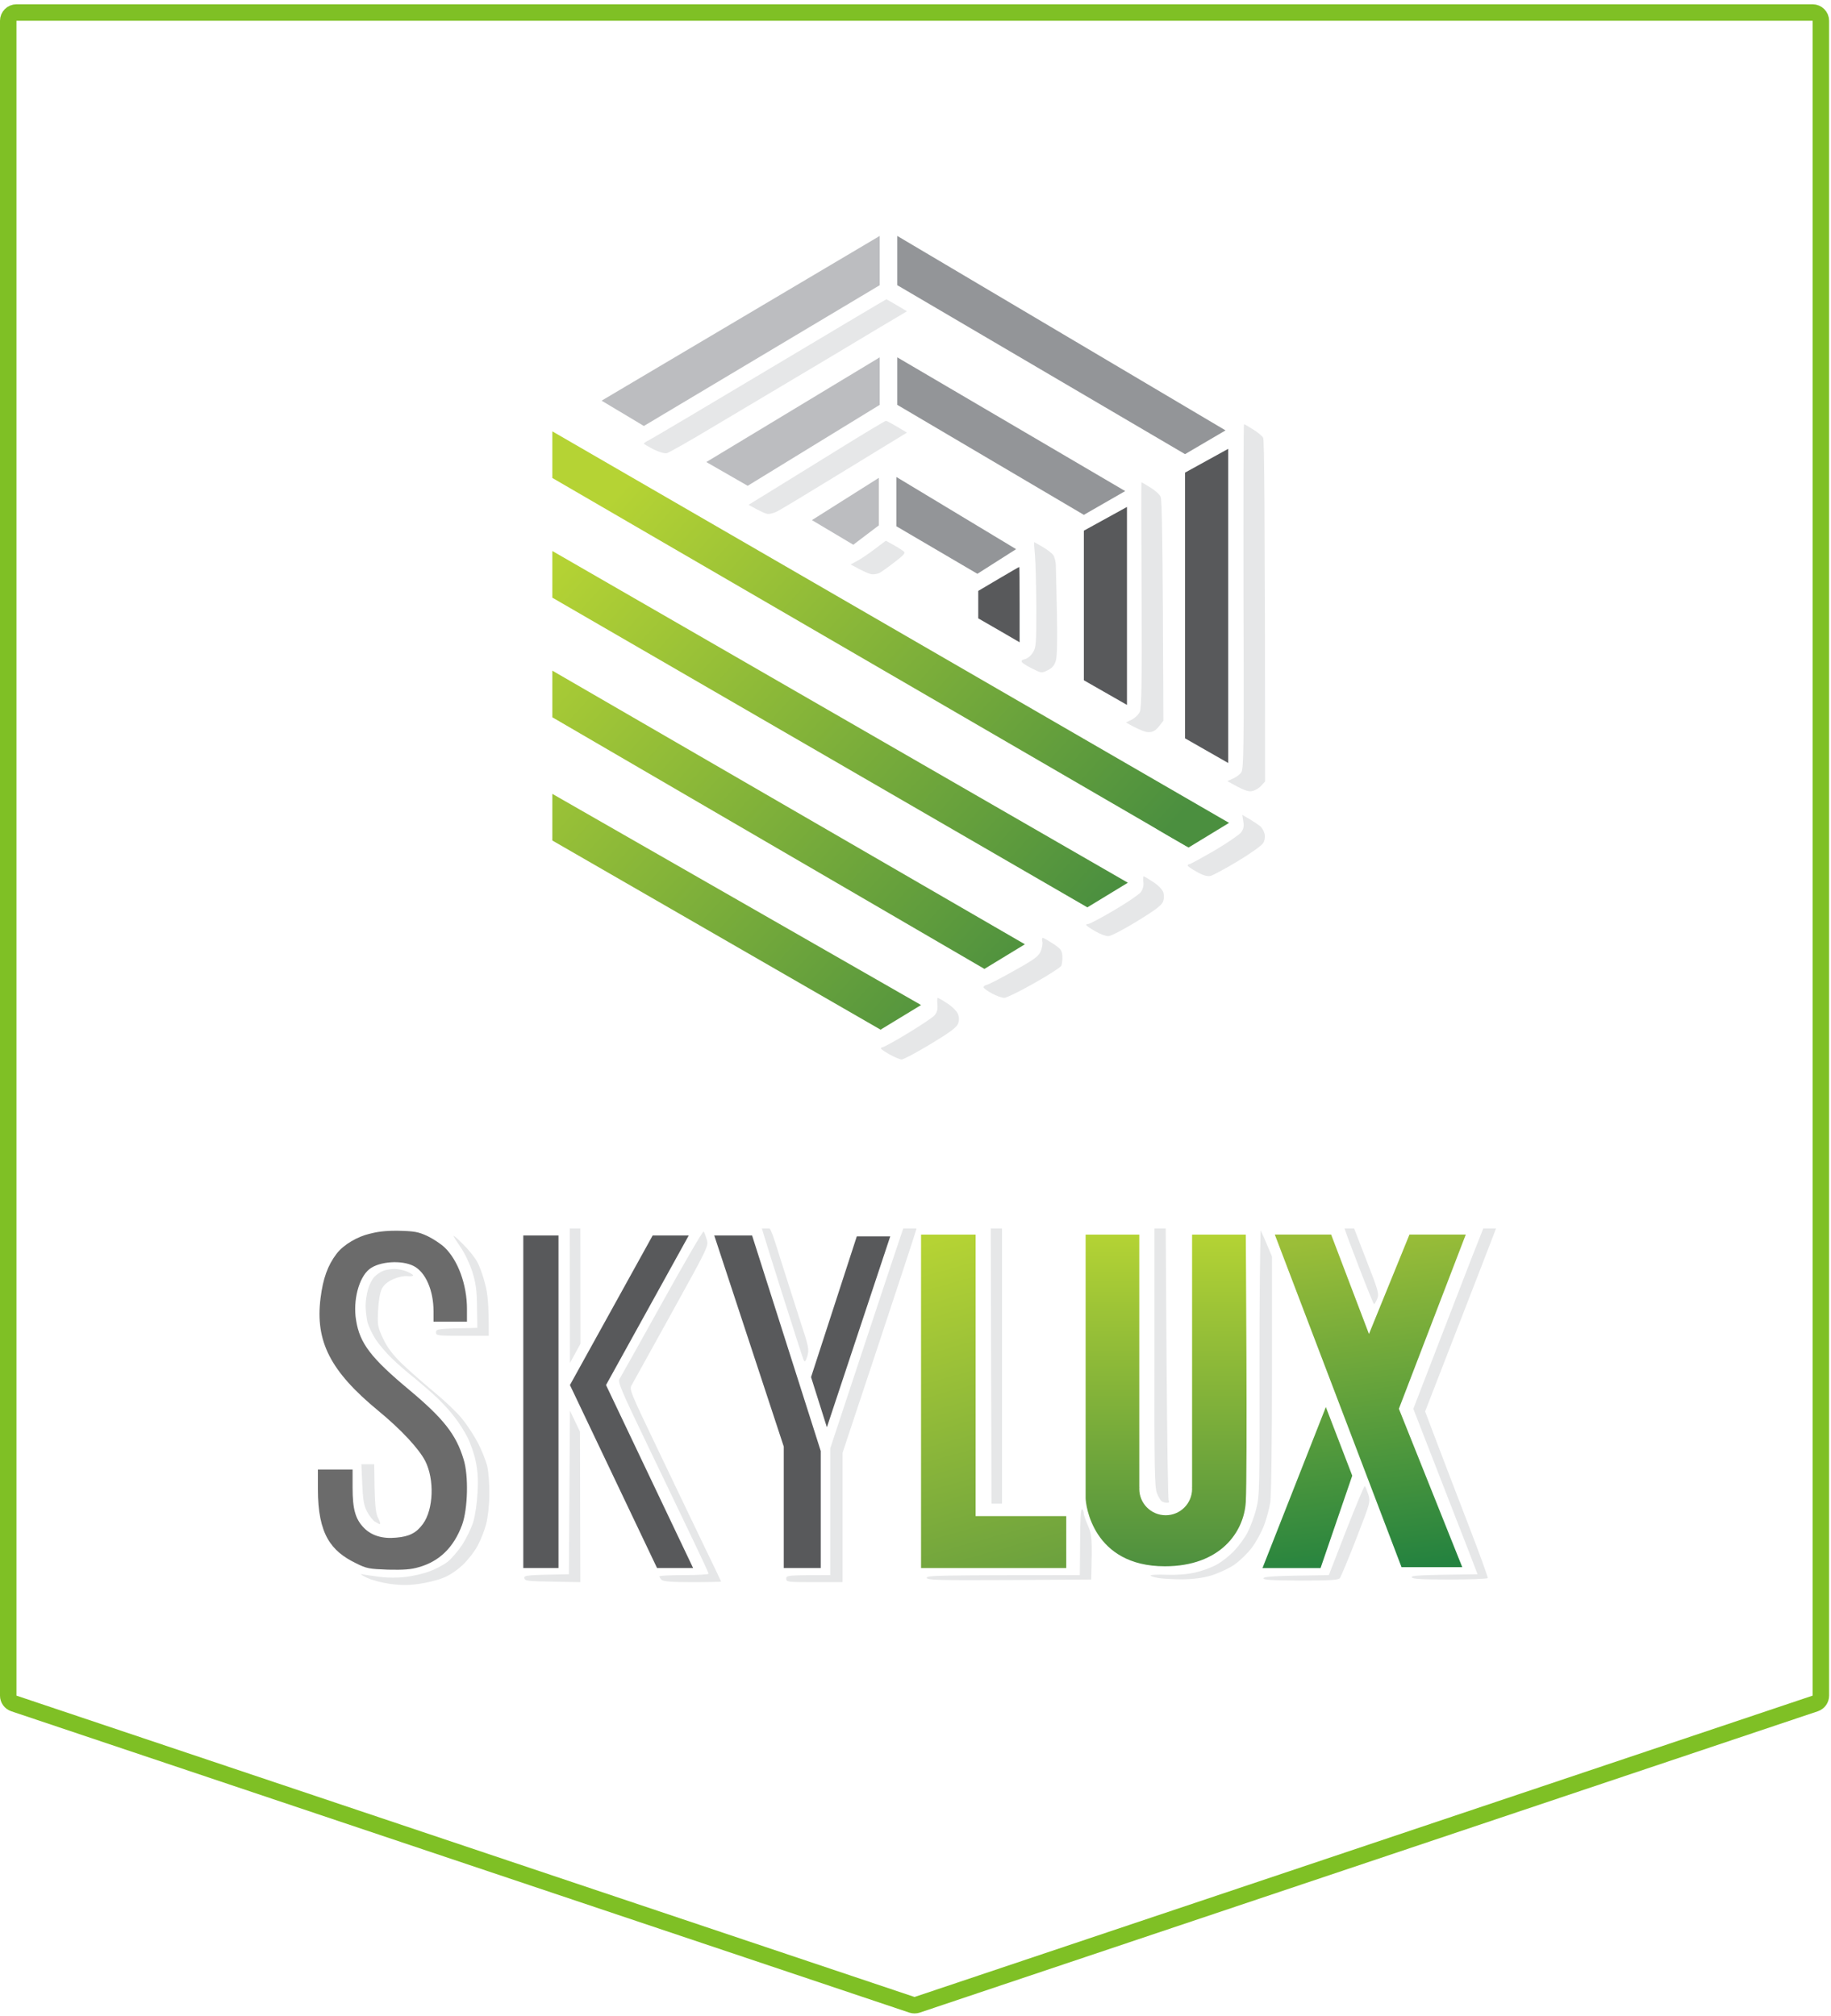 <?xml version="1.0" encoding="UTF-8"?>
<svg xmlns="http://www.w3.org/2000/svg" width="89" height="98" viewBox="0 0 89 98" fill="none">
  <path d="M0.4 1.01C0.4 0.789 0.58 0.609 0.801 0.609H88.106C88.327 0.609 88.507 0.789 88.507 1.01V82.432C88.507 82.604 88.397 82.757 88.234 82.812L44.581 97.462C44.498 97.489 44.409 97.489 44.326 97.462L0.674 82.812C0.51 82.757 0.4 82.604 0.4 82.432V1.01Z" stroke="#7FC025" stroke-width="0.801"></path>
  <g clip-path="url(#clip0_2279_18352)">
    <path d="M57.311 39.059C57.183 39.128 57.012 39.188 56.952 39.188C56.884 39.188 56.832 39.222 56.832 39.265C56.832 39.307 56.764 39.325 56.678 39.299C56.593 39.282 56.439 39.342 56.328 39.436C56.216 39.53 56.002 39.65 55.849 39.701C55.575 39.795 55.566 39.804 55.712 39.949C55.789 40.026 56.276 40.334 56.781 40.625L57.705 41.155L58.637 40.625C59.151 40.334 59.57 40.069 59.57 40.035C59.57 39.975 57.713 38.931 57.611 38.931C57.585 38.931 57.448 38.991 57.311 39.059Z" fill="#409640"></path>
    <path d="M57.602 22.976V35.894L59.698 37.092V21.821L57.602 22.976Z" fill="#58595B"></path>
    <path d="M52.683 25.799V33.071L54.779 34.269V24.645L52.683 25.799Z" fill="#58595B"></path>
    <path d="M48.534 28.145L47.55 28.727V29.394V30.061L48.56 30.643L49.561 31.225V29.394C49.561 28.384 49.552 27.555 49.544 27.563C49.526 27.563 49.073 27.828 48.534 28.145Z" fill="#58595B"></path>
    <path d="M17.942 59.985C17.403 60.113 16.71 60.49 16.359 60.952C15.931 61.516 15.7 62.149 15.581 63.108C15.316 65.212 16.06 66.666 18.387 68.583C19.499 69.498 20.363 70.43 20.671 71.029C21.124 71.928 21.073 73.373 20.56 74.083C20.243 74.52 19.892 74.699 19.268 74.751C18.601 74.819 18.07 74.657 17.702 74.289C17.275 73.861 17.138 73.373 17.138 72.321V71.44H16.265H15.452L15.452 72.398C15.452 74.605 16.103 75.409 17.292 75.991C17.822 76.256 17.933 76.273 18.857 76.308C19.61 76.325 19.986 76.299 20.354 76.188C21.364 75.906 22.057 75.221 22.459 74.135C22.741 73.365 22.784 71.739 22.536 70.952C22.177 69.746 21.561 68.968 19.918 67.59C18.027 66.016 17.488 65.306 17.309 64.186C17.146 63.219 17.446 62.098 17.959 61.696C18.438 61.32 19.524 61.243 20.115 61.551C20.688 61.85 21.073 62.731 21.073 63.758V64.254H21.886H22.698V63.629C22.698 62.457 22.262 61.268 21.612 60.644C21.432 60.473 21.056 60.225 20.773 60.088C20.32 59.882 20.149 59.848 19.276 59.831C18.464 59.831 18.139 59.942 17.942 59.985Z" fill="#6B6B6B"></path>
    <path d="M43.615 11.47V13.865L57.602 22.078L59.57 20.923L43.615 11.47Z" fill="#939598"></path>
    <path d="M42.76 11.47V13.865L31.296 20.709L29.243 19.478L42.76 11.47Z" fill="#BCBDC0"></path>
    <path d="M43.615 19.682V17.372L54.693 23.874L52.683 25.029L43.615 19.682Z" fill="#939598"></path>
    <path d="M42.76 19.682V17.372L34.333 22.462L36.343 23.617L42.76 19.682Z" fill="#BCBDC0"></path>
    <path d="M43.572 23.189V25.585L47.508 27.895L49.39 26.697L43.572 23.189Z" fill="#939598"></path>
    <path d="M42.717 23.231L39.466 25.285L41.476 26.482L42.717 25.541V23.231Z" fill="#BCBDC0"></path>
    <path fill-rule="evenodd" clip-rule="evenodd" d="M43.085 14.549C43.093 14.549 43.324 14.677 44.086 15.131L43.872 15.259C43.752 15.327 42.058 16.337 40.108 17.509C38.157 18.672 35.667 20.152 34.59 20.794C33.512 21.444 32.536 21.991 32.425 22.026C32.306 22.06 32.075 21.991 31.767 21.846C31.51 21.709 31.296 21.59 31.296 21.564C31.296 21.538 31.416 21.461 31.57 21.384C31.724 21.307 34.376 19.733 37.456 17.894C40.535 16.055 43.068 14.549 43.085 14.549ZM43.059 20.46C43.11 20.46 43.358 20.588 44.086 21.033L43.872 21.162C43.752 21.23 42.409 22.06 40.877 22.992C39.346 23.933 37.969 24.763 37.815 24.84C37.669 24.926 37.456 24.986 37.344 24.986C37.242 24.986 36.985 24.883 36.386 24.541L37.541 23.831C38.174 23.437 39.654 22.522 40.835 21.795C42.007 21.068 43.008 20.469 43.059 20.46ZM60.468 20.623C60.494 20.623 60.69 20.734 60.913 20.879C61.144 21.016 61.358 21.204 61.401 21.29C61.452 21.376 61.486 24.78 61.495 37.989L61.298 38.203C61.195 38.323 60.99 38.434 60.853 38.46C60.665 38.494 60.468 38.434 59.655 37.972L59.929 37.852C60.083 37.784 60.271 37.647 60.34 37.544C60.451 37.373 60.468 36.287 60.442 28.981C60.434 24.387 60.442 20.623 60.468 20.623ZM55.481 23.446C55.498 23.446 55.686 23.557 55.908 23.694C56.139 23.831 56.362 24.036 56.413 24.147C56.481 24.284 56.516 25.91 56.55 35.038L56.328 35.32C56.156 35.525 56.037 35.594 55.823 35.594C55.677 35.594 55.361 35.483 54.728 35.123L55.01 34.986C55.164 34.909 55.344 34.738 55.404 34.601C55.489 34.405 55.506 33.19 55.489 28.895C55.472 25.901 55.472 23.446 55.481 23.446ZM43.059 26.286L43.444 26.5C43.658 26.62 43.88 26.765 43.94 26.817C44.017 26.885 43.914 27.005 43.47 27.338C43.162 27.578 42.845 27.8 42.768 27.843C42.691 27.886 42.537 27.92 42.417 27.92C42.297 27.92 42.007 27.809 41.348 27.441L41.647 27.278C41.81 27.201 42.195 26.936 42.503 26.705L43.059 26.286ZM50.271 26.355C50.279 26.355 50.467 26.466 50.69 26.594C50.912 26.722 51.143 26.902 51.203 26.996C51.263 27.09 51.323 27.321 51.323 27.509C51.331 27.698 51.349 28.741 51.374 29.819C51.4 31.085 51.383 31.907 51.323 32.112C51.255 32.343 51.152 32.471 50.929 32.582C50.639 32.728 50.621 32.728 50.194 32.514C49.954 32.394 49.723 32.257 49.68 32.197C49.629 32.12 49.672 32.078 49.817 32.044C49.937 32.018 50.108 31.881 50.202 31.727C50.365 31.47 50.373 31.299 50.373 29.52C50.365 28.459 50.339 27.321 50.305 26.979C50.271 26.637 50.254 26.355 50.271 26.355ZM60.383 39.614L60.75 39.828C60.947 39.948 61.178 40.102 61.264 40.171C61.341 40.239 61.435 40.41 61.469 40.538C61.503 40.675 61.477 40.855 61.401 40.983C61.332 41.103 60.793 41.488 60.169 41.864C59.561 42.232 58.962 42.549 58.843 42.583C58.697 42.617 58.492 42.566 58.175 42.386C57.927 42.249 57.73 42.112 57.73 42.078C57.73 42.044 57.773 42.01 57.816 42.01C57.867 42.01 58.406 41.71 59.031 41.351C59.647 40.983 60.228 40.59 60.323 40.47C60.442 40.307 60.477 40.179 60.434 39.94L60.383 39.614ZM55.592 42.6C55.617 42.6 55.823 42.728 56.062 42.883C56.319 43.054 56.507 43.25 56.55 43.396C56.593 43.55 56.584 43.721 56.516 43.866C56.439 44.029 56.054 44.311 55.25 44.799C54.617 45.184 54.001 45.509 53.881 45.509C53.761 45.517 53.479 45.415 53.248 45.278C53.017 45.15 52.82 45.013 52.803 44.978C52.786 44.944 52.829 44.919 52.897 44.919C52.965 44.919 53.53 44.619 54.155 44.251C54.77 43.892 55.352 43.49 55.446 43.379C55.549 43.233 55.6 43.062 55.575 42.883C55.557 42.728 55.566 42.609 55.592 42.6ZM50.69 45.594C50.724 45.594 50.955 45.723 51.186 45.877C51.562 46.125 51.614 46.193 51.639 46.475C51.648 46.655 51.622 46.869 51.588 46.946C51.545 47.032 50.947 47.416 50.262 47.801C49.569 48.195 48.919 48.511 48.816 48.511C48.705 48.511 48.44 48.417 48.218 48.298C47.995 48.178 47.807 48.041 47.807 47.998C47.807 47.947 47.875 47.896 47.961 47.879C48.038 47.87 48.637 47.562 49.287 47.194C50.288 46.638 50.476 46.493 50.587 46.245C50.656 46.073 50.69 45.868 50.664 45.774C50.639 45.68 50.647 45.603 50.69 45.594ZM45.583 48.511C45.608 48.511 45.822 48.631 46.053 48.785C46.293 48.939 46.515 49.17 46.566 49.299C46.626 49.461 46.626 49.615 46.566 49.769C46.498 49.949 46.173 50.188 45.24 50.753C44.556 51.163 43.923 51.506 43.829 51.506C43.735 51.506 43.444 51.377 43.187 51.232C42.811 51.01 42.751 50.95 42.888 50.915C42.982 50.898 43.538 50.59 44.128 50.231C44.719 49.872 45.283 49.495 45.394 49.393C45.54 49.239 45.583 49.11 45.566 48.854C45.548 48.666 45.557 48.511 45.583 48.511Z" fill="#E6E7E8"></path>
    <path fill-rule="evenodd" clip-rule="evenodd" d="M26.848 23.237V20.97L59.741 40.004L57.773 41.202L26.848 23.237ZM26.848 26.787V29.054L52.854 44.111L54.822 42.913L26.848 26.787ZM26.848 34.87V32.603L49.817 45.906L47.85 47.103L26.848 34.87ZM26.848 40.861V38.593L44.77 48.859L42.802 50.057L26.848 40.861Z" fill="url(#paint0_linear_2279_18352)"></path>
    <path d="M44.77 60.019V76.23H51.828V73.706H47.422V60.019H44.77Z" fill="url(#paint1_linear_2279_18352)"></path>
    <path fill-rule="evenodd" clip-rule="evenodd" d="M61.965 60.018H64.703L66.542 64.851L68.51 60.018H71.247L67.996 68.487L71.076 76.186H68.124L61.965 60.018ZM61.366 76.231L64.446 68.403L65.729 71.739L64.189 76.231H61.366Z" fill="url(#paint2_linear_2279_18352)"></path>
    <path d="M52.769 60.019H55.378V72.295H55.381C55.379 72.323 55.378 72.352 55.378 72.38C55.378 73.089 55.952 73.663 56.661 73.663C57.37 73.663 57.944 73.089 57.944 72.38C57.944 72.352 57.943 72.323 57.941 72.295H57.944V60.019H60.554C60.554 60.019 60.639 71.568 60.554 73.022C60.468 74.476 59.322 76.144 56.618 76.144C53.111 76.144 52.769 73.15 52.769 72.824C52.769 70.926 52.769 60.019 52.769 60.019Z" fill="url(#paint3_linear_2279_18352)"></path>
    <path fill-rule="evenodd" clip-rule="evenodd" d="M36.557 60.062H34.718L38.097 70.327V76.23H39.894V70.541L36.557 60.062ZM40.193 69.386L39.423 66.948L41.647 60.104H43.273L40.193 69.386Z" fill="#58595B"></path>
    <path fill-rule="evenodd" clip-rule="evenodd" d="M25.436 60.062H27.147V76.23H25.436V60.062ZM31.724 60.062H33.478L29.457 67.333L33.691 76.23H31.938L27.703 67.333L31.724 60.062Z" fill="#58595B"></path>
    <path fill-rule="evenodd" clip-rule="evenodd" d="M27.695 59.719L27.703 66.265L28.216 65.324L28.208 59.719H27.695ZM37.031 59.719C37.103 59.966 37.515 61.294 38.011 62.86C38.559 64.588 39.029 66.059 39.072 66.136C39.124 66.231 39.166 66.171 39.243 65.923C39.337 65.597 39.312 65.478 38.867 64.126L38.617 63.344C38.382 62.61 38.108 61.751 37.917 61.149C37.629 60.216 37.509 59.856 37.407 59.719H37.031ZM43.905 59.719C43.813 59.98 43.035 62.309 42.118 65.084L40.355 70.414V76.573C38.268 76.573 38.217 76.582 38.217 76.745C38.217 76.907 38.268 76.916 39.586 76.916H40.954V70.628C43.735 62.27 44.539 59.797 44.547 59.737C44.547 59.731 44.546 59.725 44.544 59.719H43.905ZM48.158 59.719L48.192 73.1H48.705V59.719H48.158ZM56.114 59.719V65.906C56.105 71.509 56.122 72.33 56.242 72.604C56.31 72.784 56.422 72.955 56.473 72.989C56.533 73.023 56.644 73.057 56.721 73.057C56.824 73.057 56.849 73.023 56.806 72.946C56.772 72.895 56.73 69.858 56.704 66.213L56.662 59.719H56.114ZM65.353 59.719C65.425 59.948 65.713 60.711 66.046 61.577C66.431 62.578 66.764 63.399 66.79 63.399C66.816 63.399 66.884 63.279 66.944 63.142C67.038 62.903 67.004 62.757 66.405 61.234C66.147 60.568 65.922 59.984 65.82 59.719H65.353ZM72.099 59.719C71.945 60.092 71.22 61.947 70.383 64.126L68.698 68.489C69.823 71.377 70.517 73.164 70.933 74.237L70.935 74.241C71.177 74.863 71.325 75.245 71.41 75.461L71.82 76.531C68.963 76.565 68.595 76.591 68.621 76.676C68.638 76.762 69.083 76.787 70.469 76.787C71.461 76.787 72.299 76.753 72.316 76.719C72.334 76.685 71.923 75.547 71.401 74.195C70.879 72.844 70.186 71.03 69.861 70.174L69.271 68.617C71.699 62.369 72.569 60.12 72.72 59.719H72.099ZM61.828 61.089V66.496C61.828 70.055 61.794 72.724 61.743 73.04C61.7 73.331 61.563 73.836 61.443 74.152C61.323 74.469 61.058 74.965 60.844 75.247C60.63 75.53 60.245 75.897 59.972 76.086C59.698 76.265 59.21 76.488 58.877 76.591C58.475 76.71 58.021 76.77 57.508 76.779C57.089 76.779 56.558 76.753 56.336 76.719C56.114 76.685 55.925 76.625 55.925 76.591C55.925 76.556 56.285 76.539 56.721 76.556C57.226 76.573 57.73 76.531 58.107 76.445C58.44 76.368 58.911 76.197 59.159 76.052C59.407 75.915 59.784 75.615 59.989 75.393C60.203 75.17 60.494 74.777 60.63 74.52C60.767 74.255 60.964 73.742 61.058 73.365C61.229 72.698 61.229 72.484 61.221 66.171C61.214 63.127 61.256 60.756 61.269 60.031V60.031V60.031V60.031L61.269 60.029C61.271 59.901 61.272 59.825 61.272 59.806C61.307 59.88 61.331 59.932 61.352 59.975V59.975L61.352 59.976V59.976C61.439 60.158 61.456 60.192 61.828 61.089ZM34.205 59.866C34.23 59.9 34.299 60.071 34.35 60.251C34.452 60.564 34.436 60.592 32.695 63.743L32.639 63.844C31.647 65.64 30.774 67.214 30.706 67.334C30.577 67.54 30.629 67.651 31.972 70.457C32.461 71.484 33.052 72.715 33.534 73.721L33.535 73.722C33.804 74.282 34.039 74.773 34.205 75.119C34.675 76.077 35.051 76.881 35.051 76.89C35.051 76.898 34.419 76.916 33.657 76.916C32.648 76.916 32.237 76.881 32.16 76.804C32.1 76.745 32.049 76.668 32.049 76.633C32.057 76.599 32.596 76.573 33.255 76.573C33.914 76.573 34.444 76.539 34.444 76.505C34.444 76.471 34.119 75.769 33.725 74.948C33.444 74.355 32.853 73.124 32.238 71.845C31.993 71.335 31.744 70.817 31.51 70.328C30.175 67.557 30.021 67.18 30.115 67.035C30.175 66.941 31.108 65.272 32.186 63.331C33.264 61.389 34.17 59.823 34.205 59.866ZM23.195 61.346C23.083 61.132 22.775 60.747 22.51 60.49C22.253 60.225 22.04 60.045 22.04 60.08C22.048 60.114 22.202 60.362 22.39 60.636C22.587 60.918 22.827 61.423 22.955 61.816C23.126 62.372 23.177 62.689 23.186 63.527L23.203 64.554C21.253 64.588 21.193 64.605 21.193 64.768C21.193 64.93 21.244 64.939 22.476 64.939H23.759C23.759 63.365 23.708 62.894 23.579 62.415C23.485 62.039 23.314 61.551 23.195 61.346ZM19.157 61.688C19.336 61.688 19.61 61.739 19.781 61.816C19.944 61.885 20.081 61.97 20.081 62.005C20.072 62.039 19.952 62.056 19.798 62.039C19.636 62.022 19.353 62.081 19.114 62.184C18.84 62.312 18.66 62.458 18.566 62.646C18.472 62.826 18.404 63.211 18.378 63.698C18.344 64.425 18.352 64.494 18.618 65.067C18.823 65.503 19.062 65.82 19.507 66.265C19.841 66.59 20.543 67.206 21.056 67.634C21.569 68.053 22.202 68.652 22.45 68.96C22.698 69.259 23.049 69.798 23.237 70.157C23.417 70.508 23.614 71.004 23.682 71.269C23.742 71.535 23.793 72.125 23.785 72.638C23.785 73.177 23.716 73.75 23.631 74.093C23.554 74.392 23.366 74.871 23.212 75.153C23.066 75.427 22.733 75.855 22.476 76.094C22.177 76.368 21.817 76.608 21.509 76.719C21.235 76.83 20.722 76.95 20.354 77.001C19.875 77.07 19.49 77.07 18.968 77.001C18.541 76.941 18.062 76.813 17.814 76.693C17.574 76.573 17.48 76.505 17.6 76.531C17.686 76.551 17.94 76.586 18.218 76.625L18.218 76.625L18.218 76.625L18.218 76.625L18.218 76.625C18.296 76.636 18.376 76.648 18.455 76.659C18.857 76.71 19.328 76.71 19.738 76.659C20.089 76.616 20.611 76.496 20.893 76.385C21.176 76.282 21.561 76.077 21.749 75.932C21.937 75.786 22.253 75.418 22.459 75.111C22.656 74.811 22.904 74.306 22.998 74.007C23.1 73.673 23.186 73.074 23.212 72.553C23.246 71.894 23.22 71.475 23.117 71.013C23.041 70.653 22.861 70.14 22.715 69.858C22.57 69.576 22.288 69.131 22.082 68.874C21.886 68.609 21.509 68.207 21.261 67.967C21.013 67.728 20.517 67.3 20.166 67.009C19.807 66.727 19.302 66.29 19.045 66.034C18.78 65.786 18.43 65.367 18.258 65.11C18.087 64.845 17.908 64.46 17.856 64.254C17.814 64.04 17.771 63.69 17.771 63.484C17.771 63.271 17.822 62.903 17.89 62.672C17.959 62.432 18.104 62.158 18.216 62.056C18.318 61.953 18.506 61.825 18.626 61.782C18.737 61.731 18.977 61.697 19.157 61.688ZM28.191 69.601L27.703 68.575L27.652 76.531C25.573 76.565 25.47 76.582 25.487 76.719C25.513 76.856 25.65 76.873 26.856 76.89L28.208 76.916L28.191 69.601ZM17.565 71.184H18.19L18.207 72.356C18.233 73.271 18.267 73.596 18.387 73.81C18.464 73.964 18.506 74.093 18.464 74.093C18.43 74.093 18.318 74.033 18.207 73.964C18.104 73.887 17.933 73.665 17.831 73.468C17.685 73.177 17.642 72.912 17.608 72.142L17.565 71.184ZM66.508 72.647C66.439 72.441 66.371 72.262 66.337 72.245C66.311 72.228 65.909 73.194 65.438 74.392L64.591 76.573C61.845 76.608 61.435 76.642 61.417 76.727C61.392 76.804 61.794 76.83 63.206 76.839C64.591 76.839 65.045 76.813 65.122 76.727C65.173 76.668 65.532 75.812 65.917 74.82L65.958 74.715C66.611 73.031 66.617 73.016 66.508 72.647ZM52.597 73.365C52.64 73.391 52.675 73.477 52.675 73.545C52.666 73.613 52.76 73.887 52.88 74.161C53.077 74.614 53.094 74.734 53.042 76.787L49.047 76.813C45.54 76.83 45.044 76.813 45.044 76.702C45.044 76.591 45.514 76.573 52.486 76.573L52.503 74.939C52.503 73.879 52.538 73.331 52.597 73.365Z" fill="#E6E7E8"></path>
  </g>
  <defs>
    <linearGradient id="paint0_linear_2279_18352" x1="26.463" y1="27.899" x2="49.305" y2="48.602" gradientUnits="userSpaceOnUse">
      <stop stop-color="#B5D334"></stop>
      <stop offset="1" stop-color="#4B8F3F"></stop>
    </linearGradient>
    <linearGradient id="paint1_linear_2279_18352" x1="46.395" y1="60.061" x2="50.929" y2="76.23" gradientUnits="userSpaceOnUse">
      <stop stop-color="#B5D334"></stop>
      <stop offset="1" stop-color="#6CA13E"></stop>
    </linearGradient>
    <linearGradient id="paint2_linear_2279_18352" x1="66.306" y1="60.018" x2="68.382" y2="76.231" gradientUnits="userSpaceOnUse">
      <stop stop-color="#9BBE38"></stop>
      <stop offset="1" stop-color="#24823F"></stop>
    </linearGradient>
    <linearGradient id="paint3_linear_2279_18352" x1="56.68" y1="60.019" x2="56.68" y2="76.144" gradientUnits="userSpaceOnUse">
      <stop stop-color="#B4D334"></stop>
      <stop offset="1" stop-color="#4E903F"></stop>
    </linearGradient>
    <clipPath id="clip0_2279_18352">
      <rect width="68" height="75.677" fill="white" transform="translate(10 8)"></rect>
    </clipPath>
  </defs>
</svg>
